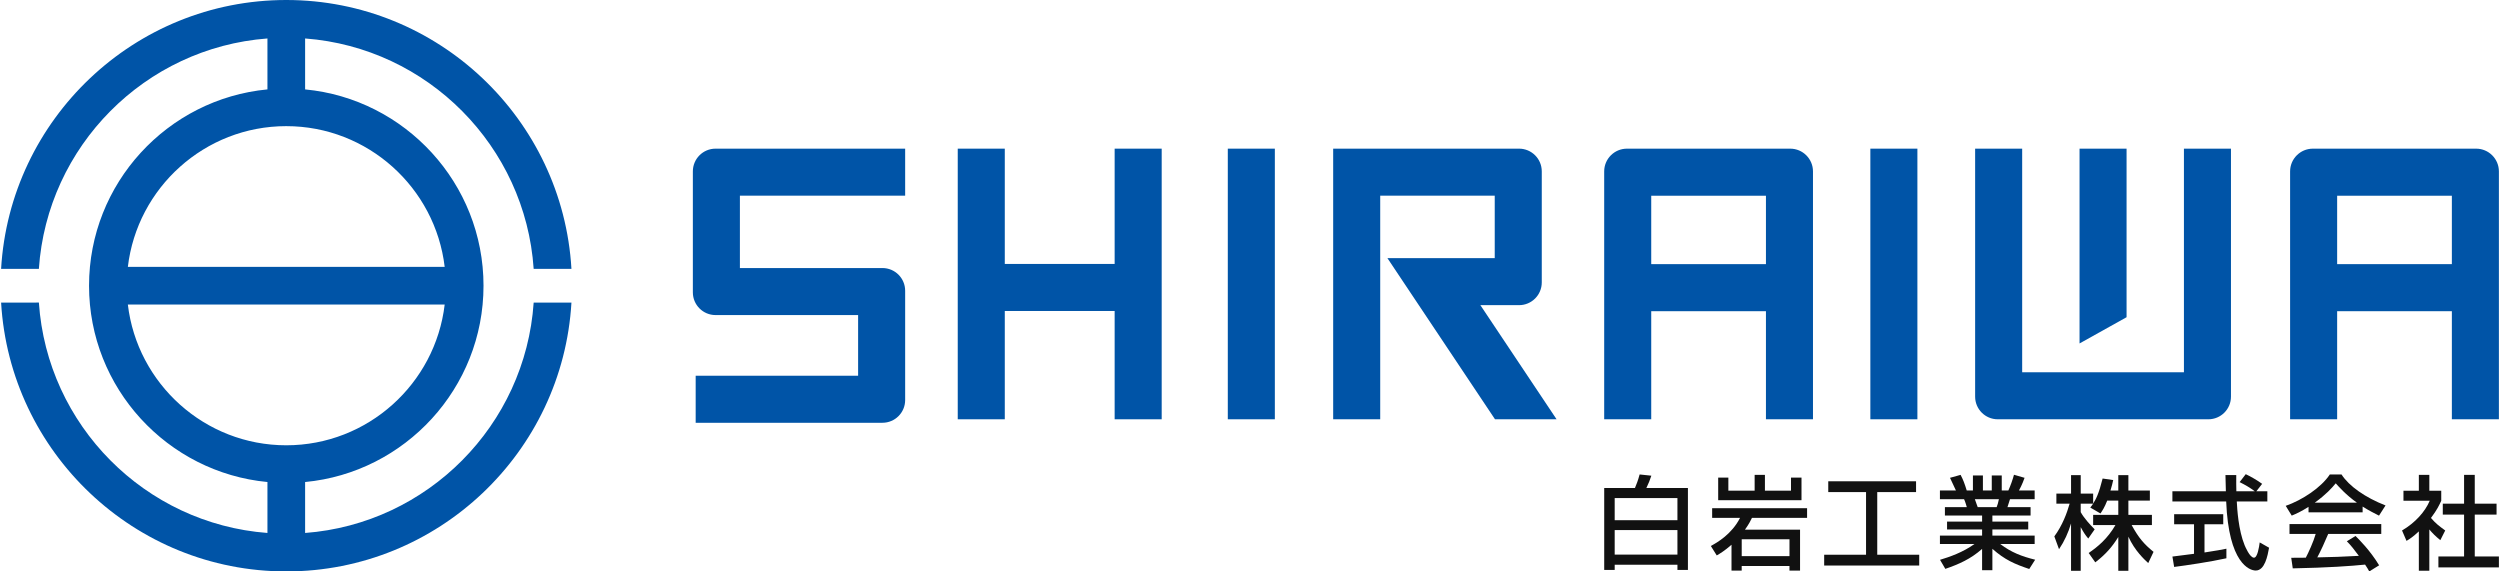 <?xml version="1.0" encoding="UTF-8"?>
<svg id="_レイヤー_1" data-name="レイヤー_1" xmlns="http://www.w3.org/2000/svg" version="1.1" viewBox="0 0 175 40">
  <!-- Generator: Adobe Illustrator 29.6.1, SVG Export Plug-In . SVG Version: 2.1.1 Build 9)  -->
  <defs>
    <style>
      .st0 {
        fill: #111;
      }

      .st1 {
        fill: #0054a7;
      }
    </style>
  </defs>
  <path class="st1" d="M21.358,37.308v-3.566c6.997-.666,12.488-6.574,12.488-13.742s-5.492-13.076-12.488-13.742v-3.566c8.57.647,15.42,7.54,15.999,16.128h2.644C39.389,8.339,30.671,0,20.039,0S.69,8.339.077,18.82h2.644C3.301,10.232,10.151,3.339,18.721,2.692v3.566c-6.997.666-12.488,6.574-12.488,13.742s5.492,13.076,12.488,13.742v3.566c-8.569-.647-15.42-7.54-15.999-16.128H.077c.613,10.481,9.33,18.82,19.962,18.82s19.349-8.34,19.962-18.82h-2.644c-.58,8.588-7.43,15.481-15.999,16.128ZM20.039,8.83c5.713,0,10.434,4.312,11.089,9.851H8.95c.655-5.539,5.377-9.851,11.089-9.851ZM8.95,21.319h22.178c-.655,5.539-5.377,9.851-11.089,9.851s-10.434-4.312-11.089-9.851Z"/>
  <g>
    <rect class="st1" x="85.946" y="10.406" width="3.293" height="18.944"/>
    <rect class="st1" x="130.925" y="10.406" width="3.293" height="18.944"/>
    <polygon class="st1" points="78.025 10.406 78.025 18.476 70.335 18.476 70.335 10.406 67.042 10.406 67.042 29.35 70.335 29.35 70.335 21.769 78.025 21.769 78.025 29.35 81.318 29.35 81.318 10.406 78.025 10.406"/>
    <path class="st1" d="M63.361,13.699v-3.293h-13.272c-.878,0-1.589.712-1.589,1.589v8.471c0,.878.712,1.589,1.589,1.589h9.979v4.246h-11.371v3.293h13.075c.878,0,1.589-.712,1.589-1.589v-7.653c0-.878-.712-1.589-1.589-1.589h-9.979v-5.064h11.568Z"/>
    <path class="st1" d="M103.627,21.361h2.706c.879,0,1.591-.712,1.591-1.591v-7.773c0-.879-.712-1.591-1.591-1.591h-13.011v18.944h3.293v-15.651h8.016v4.369h-7.513l7.532,11.282h4.31l-5.334-7.989Z"/>
    <g>
      <path class="st1" d="M152.875,10.406v15.651h-11.323v-15.651h-3.293v17.36c0,.875.709,1.584,1.584,1.584h14.741c.875,0,1.584-.709,1.584-1.584V10.406h-3.293Z"/>
      <polygon class="st1" points="148.86 10.406 145.568 10.406 145.568 24.042 148.86 22.205 148.86 10.406"/>
    </g>
    <path class="st1" d="M112.293,12v17.35h3.293v-7.567h8.03v7.567h3.293V12c0-.88-.714-1.594-1.594-1.594h-11.428c-.88,0-1.594.714-1.594,1.594ZM115.586,18.49v-4.791h8.03v4.791h-8.03Z"/>
    <path class="st1" d="M160.307,12v17.35h3.293v-7.567h8.03v7.567h3.293V12c0-.88-.714-1.594-1.594-1.594h-11.428c-.88,0-1.594.714-1.594,1.594ZM163.6,18.49v-4.791h8.03v4.791h-8.03Z"/>
  </g>
  <g>
    <path class="st0" d="M112.293,34.16h2.153c.107-.257.214-.521.328-.948l.82.086c-.1.307-.193.542-.349.863h2.909v5.733h-.734v-.364h-4.392v.364h-.734v-5.733ZM117.42,34.866h-4.392v1.547h4.392v-1.547ZM117.42,37.105h-4.392v1.718h4.392v-1.718Z"/>
    <path class="st0" d="M121.206,38.132c-.471.414-.777.599-1.034.749l-.414-.663c.464-.25,1.462-.827,2.046-1.968h-1.954v-.677h6.645v.677h-3.857c-.093.193-.207.428-.492.827h3.857v2.866h-.741v-.321h-3.344v.321h-.713v-1.811ZM120.985,33.433v.913h1.84v-1.105h.72v1.105h1.825v-.913h.735v1.583h-5.832v-1.583h.713ZM121.92,37.747v1.184h3.344v-1.184h-3.344Z"/>
    <path class="st0" d="M127.978,33.69h6.146v.756h-2.717v4.385h2.938v.756h-6.653v-.756h2.931v-4.385h-2.645v-.756Z"/>
    <path class="st0" d="M135.802,39.187c.706-.214,1.59-.521,2.41-1.105h-2.417v-.592h2.952v-.428h-2.453v-.549h2.453v-.428h-2.603v-.585h1.533c-.021-.078-.121-.421-.192-.556h-1.69v-.613h1.119c-.05-.107-.278-.592-.414-.884l.742-.207c.178.335.285.62.428,1.091h.435v-1.048h.699v1.048h.62v-1.048h.699v1.048h.464c.135-.292.314-.792.392-1.098l.741.214c-.021.064-.178.506-.392.884h1.098v.613h-1.726c-.021.078-.15.471-.178.556h1.619v.585h-2.674v.428h2.51v.549h-2.51v.428h2.959v.592h-2.41c.784.592,1.504.863,2.446,1.098l-.414.649c-1.005-.335-1.726-.649-2.581-1.412v1.497h-.72v-1.49c-.799.706-1.619,1.069-2.574,1.397l-.371-.634ZM138.24,34.945c.036.086.171.478.2.556h1.326c.064-.164.114-.328.157-.556h-1.683Z"/>
    <path class="st0" d="M147.503,35.045c-.185.478-.335.692-.47.898l-.713-.414c.057-.071.135-.171.2-.271h-.87v.592c.242.435.649.87.977,1.205l-.449.642c-.214-.25-.342-.456-.528-.799v3.059h-.677v-3.316c-.185.635-.471,1.255-.841,1.804l-.328-.898c.563-.763.884-1.633,1.07-2.289h-.927v-.706h1.027v-1.291h.677v1.291h.87v.699c.2-.314.399-.692.663-1.754l.741.107c-.043.2-.1.435-.193.734h.549v-1.077h.706v1.077h1.504v.706h-1.504v.998h1.647v.713h-1.419c.499.913.877,1.341,1.533,1.875l-.371.784c-.264-.242-.934-.848-1.39-1.847v2.389h-.706v-2.367c-.435.706-.898,1.226-1.611,1.775l-.463-.656c.627-.421,1.326-1.005,1.875-1.954h-1.562v-.713h1.761v-.998h-.777Z"/>
    <path class="st0" d="M157.944,34.389h.77v.713h-2.139c.028.542.114,2.004.549,3.066.036.078.357.87.656.87.242,0,.357-.741.399-1.069l.656.371c-.1.549-.292,1.597-.934,1.597-.428,0-1.897-.492-2.068-4.834h-3.765v-.713h3.743c0-.157-.022-.948-.029-1.134h.756c0,.442-.007.848.007,1.134h1.291c-.342-.257-.635-.428-1.062-.642l.428-.556c.363.171.806.428,1.148.677l-.406.521ZM152.069,38.959c.385-.05,1.348-.171,1.512-.193v-2.068h-1.391v-.706h3.437v.706h-1.312v1.975c.82-.121,1.255-.207,1.533-.264v.67c-1.162.257-2.816.499-3.658.606l-.121-.727Z"/>
    <path class="st0" d="M161.598,35.48c-.542.342-.87.485-1.177.613l-.421-.684c1.148-.399,2.481-1.276,3.087-2.196h.82c.52.813,1.668,1.619,3.08,2.168l-.456.713c-.299-.15-.713-.357-1.148-.635v.406h-3.786v-.385ZM165.848,40c-.086-.157-.128-.235-.292-.478-.977.1-2.574.214-5.063.264l-.107-.741c.15,0,.799,0,1.02-.007.185-.349.542-1.127.692-1.661h-1.833v-.692h6.424v.692h-3.715c-.242.578-.52,1.184-.763,1.64,1.333-.029,1.483-.036,2.909-.107-.35-.463-.528-.706-.841-1.02l.606-.371c.221.214,1.034,1.02,1.654,2.053l-.692.428ZM164.985,35.187c-.77-.542-1.312-1.162-1.483-1.355-.285.342-.67.777-1.469,1.355h2.952Z"/>
    <path class="st0" d="M170.053,39.95h-.734v-2.752c-.428.399-.642.528-.863.663l-.314-.727c.913-.535,1.611-1.305,1.939-2.082h-1.839v-.699h1.077v-1.112h.734v1.112h.834v.699c-.121.271-.285.627-.72,1.205.364.414.535.535.998.877l-.342.677c-.335-.271-.528-.463-.77-.749v2.888ZM172.484,33.241h.749v2.018h1.526v.763h-1.526v2.931h1.69v.763h-4.235v-.763h1.797v-2.931h-1.49v-.763h1.49v-2.018Z"/>
  </g>
</svg>